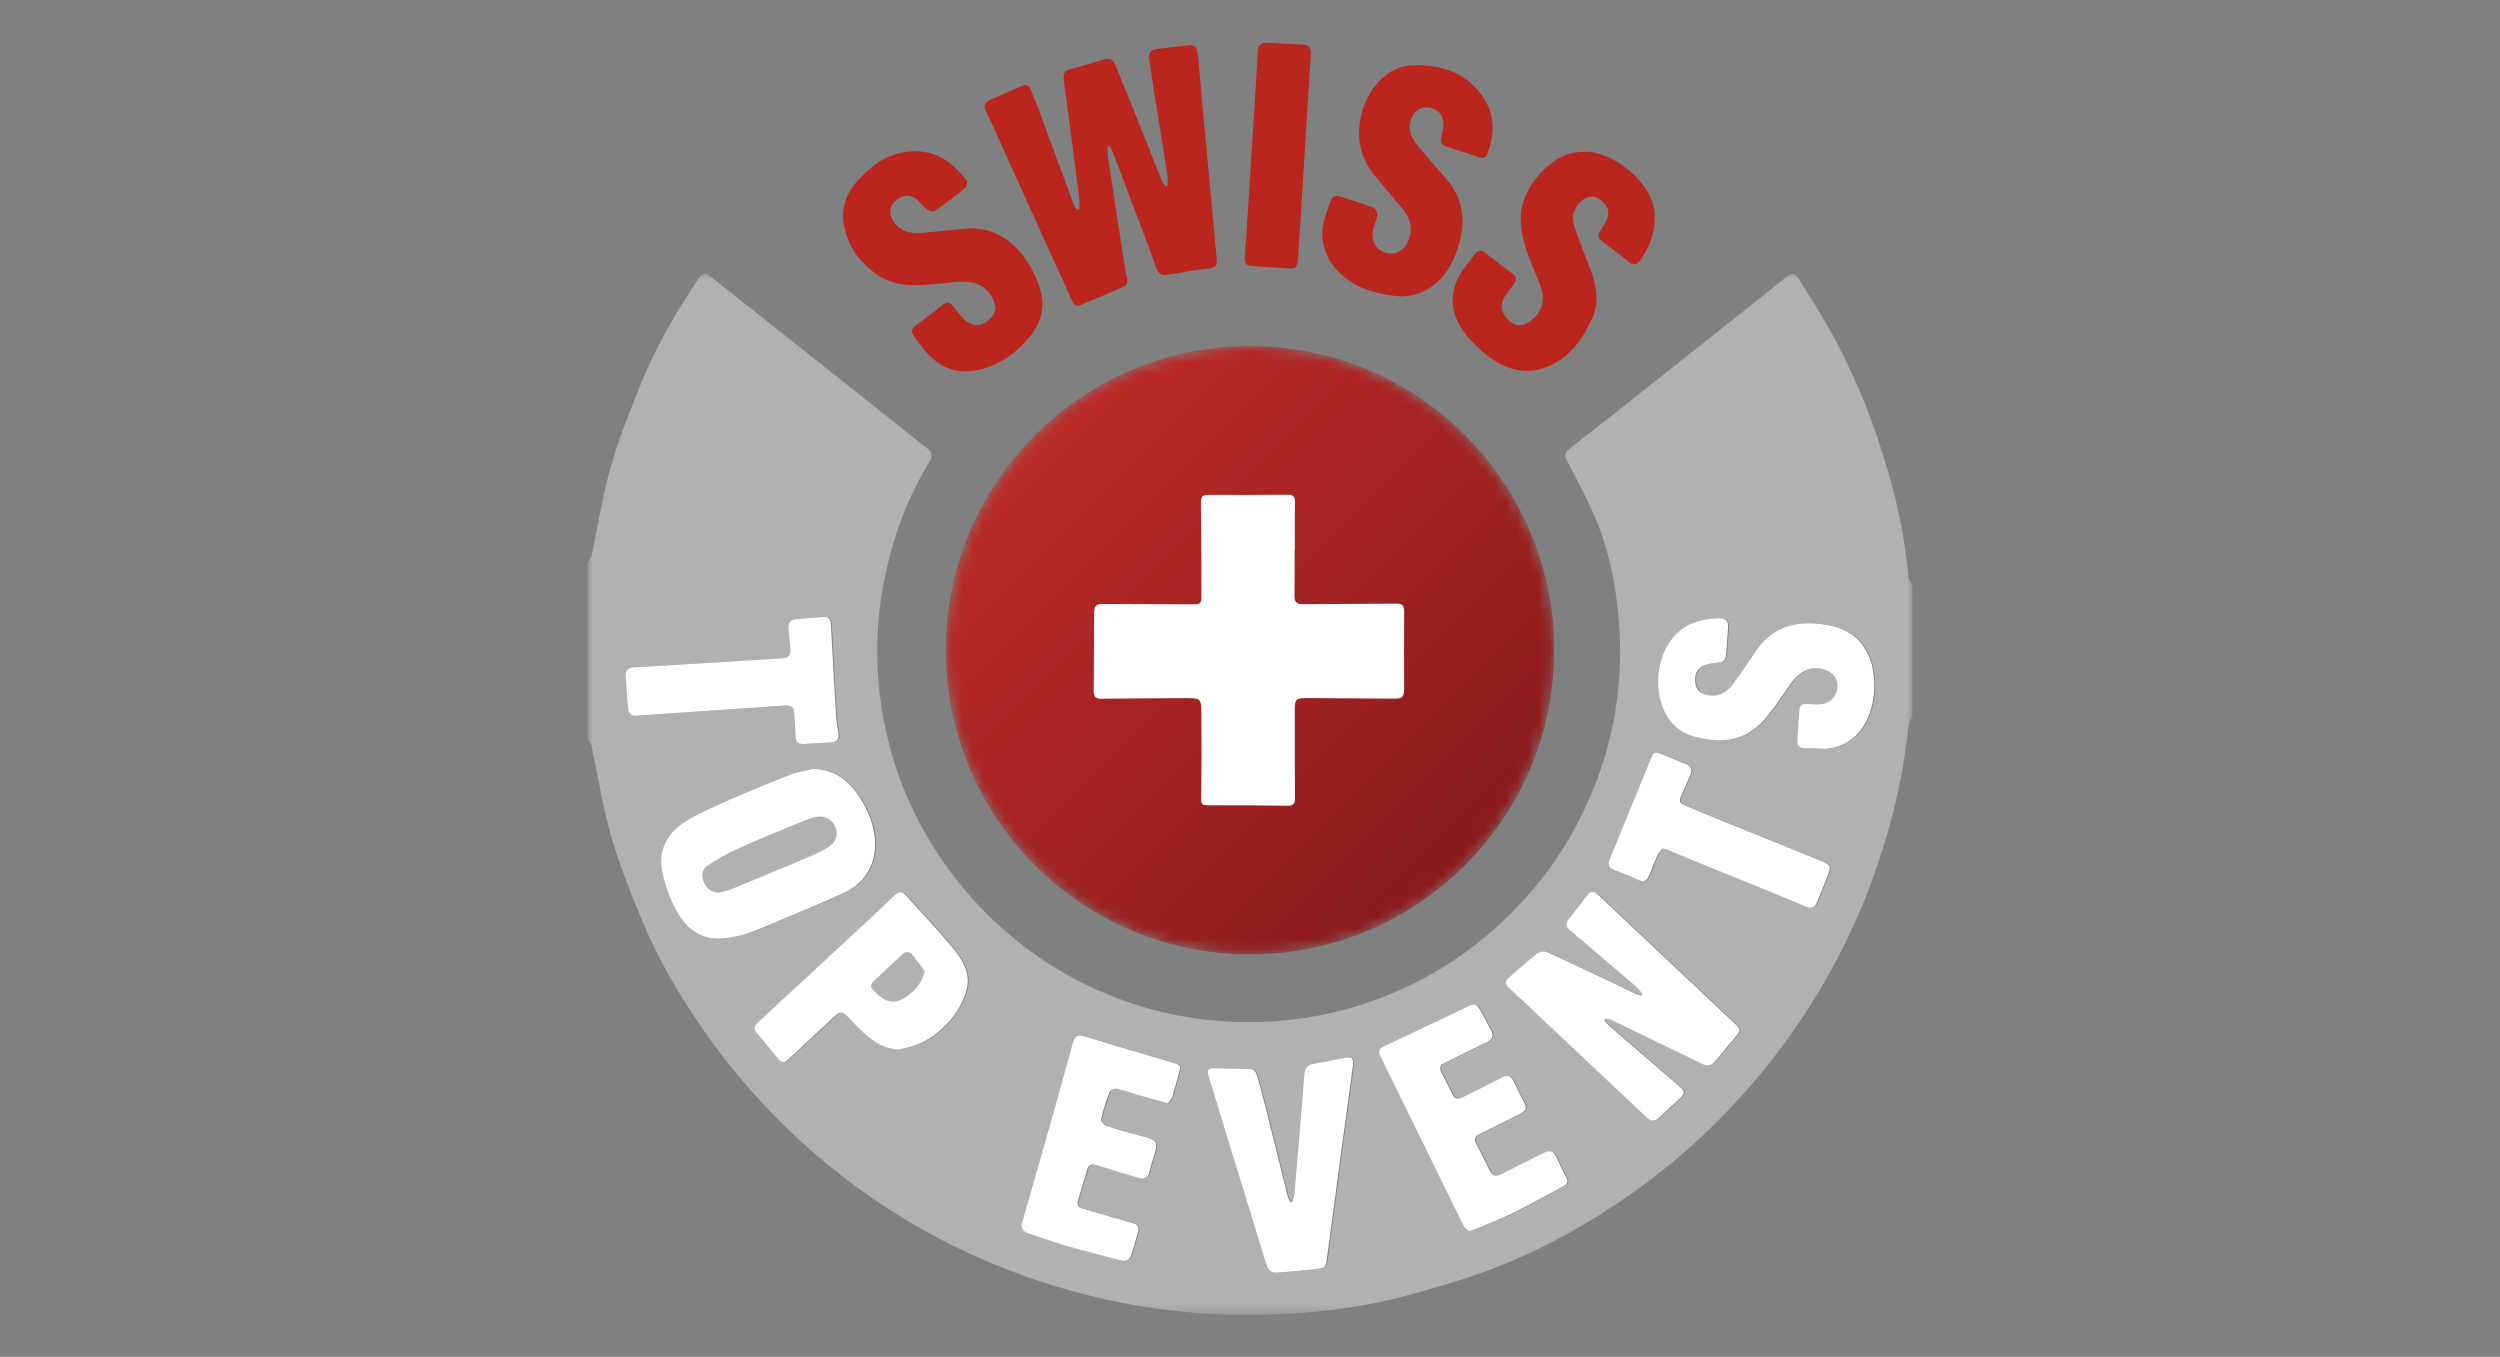<?xml version="1.0" encoding="UTF-8"?>
<svg width="234px" height="127px" viewBox="0 0 234 127" version="1.1" xmlns="http://www.w3.org/2000/svg" xmlns:xlink="http://www.w3.org/1999/xlink">
    <rect x="0" y="0" width="234" height="127" fill="#808080" stroke="none"/>
    <title>SwissTopEvents</title>
    <defs>
        <path d="M0,28.469 C0,44.193 12.746,56.939 28.469,56.939 L28.469,56.939 C44.193,56.939 56.939,44.193 56.939,28.469 L56.939,28.469 C56.939,12.746 44.193,0 28.469,0 L28.469,0 C12.746,0 0,12.746 0,28.469" id="path-1"></path>
        <linearGradient x1="14.645%" y1="14.645%" x2="85.355%" y2="85.355%" id="linearGradient-3">
            <stop stop-color="#BC2B28" offset="0%"></stop>
            <stop stop-color="#8A1A1C" offset="100%"></stop>
        </linearGradient>
        <polygon id="path-4" points="0 0 124 0 124 97.456 0 97.456"></polygon>
    </defs>
    <g id="SwissTopEvents" stroke="none" stroke-width="1" fill="none" fill-rule="evenodd">
        <g id="Group-42" transform="translate(55, 4)">
            <g id="Group-3" transform="translate(33.531, 28.392)">
                <mask id="mask-2" fill="white">
                    <use xlink:href="#path-1"></use>
                </mask>
                <g id="Clip-2"></g>
                <path d="M0,28.469 C0,44.193 12.746,56.939 28.469,56.939 L28.469,56.939 C44.193,56.939 56.939,44.193 56.939,28.469 L56.939,28.469 C56.939,12.746 44.193,0 28.469,0 L28.469,0 C12.746,0 0,12.746 0,28.469" id="Fill-1" fill="url(#linearGradient-3)" mask="url(#mask-2)"></path>
            </g>
            <g id="Group-41">
                <g id="Group-6" transform="translate(0, 21.625)">
                    <mask id="mask-5" fill="white">
                        <use xlink:href="#path-4"></use>
                    </mask>
                    <g id="Clip-5"></g>
                    <path d="M100.708,53.795 C100.938,53.849 101.044,53.859 101.137,53.898 C102.069,54.285 102.996,54.685 103.93,55.065 C105.877,55.857 107.831,56.634 109.777,57.428 C111.245,58.027 112.711,58.633 114.169,59.256 C114.632,59.454 114.939,59.324 115.122,58.895 C115.493,58.022 115.855,57.145 116.194,56.258 C116.477,55.52 116.399,55.302 115.678,55.005 C113.371,54.056 111.053,53.137 108.741,52.201 C106.793,51.411 104.842,50.625 102.903,49.814 C102.219,49.528 102.205,49.367 102.533,48.671 C102.814,48.075 103.061,47.463 103.319,46.856 C103.519,46.385 103.393,46.084 102.89,45.895 C102.137,45.614 101.41,45.265 100.66,44.976 C99.932,44.695 99.872,44.756 99.575,45.486 C98.302,48.616 97.018,51.742 95.737,54.868 C95.53,55.373 95.75,55.634 96.216,55.812 C96.947,56.091 97.681,56.369 98.384,56.709 C98.883,56.95 99.214,56.891 99.427,56.375 C99.703,55.709 99.95,55.029 100.248,54.373 C100.353,54.141 100.572,53.961 100.708,53.795 M6.389,41.247 C10.428,40.97 14.468,40.693 18.508,40.419 C19.213,40.371 19.396,40.532 19.445,41.238 C19.493,41.938 19.532,42.64 19.568,43.341 C19.593,43.827 19.827,44.046 20.325,44.011 C21.149,43.954 21.975,43.925 22.8,43.876 C23.469,43.837 23.657,43.584 23.55,42.9 C23.482,42.472 23.386,42.045 23.36,41.614 C23.184,38.707 23.019,35.799 22.863,32.892 C22.827,32.231 22.695,32.085 22.042,32.134 C21.26,32.192 20.476,32.247 19.694,32.317 C19.034,32.376 18.837,32.637 18.902,33.299 C18.964,33.935 19.018,34.573 19.067,35.212 C19.104,35.682 18.916,35.957 18.409,35.984 C17.461,36.036 16.513,36.109 15.565,36.167 C11.873,36.392 8.182,36.616 4.49,36.835 C3.991,36.864 3.622,37.033 3.654,37.598 C3.715,38.65 3.798,39.7 3.891,40.749 C3.931,41.196 4.213,41.399 4.658,41.369 C5.235,41.33 5.812,41.287 6.389,41.247 M29.252,72.618 C29.844,72.456 30.463,72.36 31.022,72.121 C32.4,71.532 33.532,70.565 34.413,69.388 C34.963,68.653 35.397,67.746 35.595,66.852 C35.908,65.435 35.18,64.206 34.318,63.167 C32.882,61.437 31.334,59.799 29.827,58.128 C29.513,57.781 29.203,57.83 28.869,58.149 C27.808,59.162 26.733,60.16 25.658,61.158 C22.464,64.123 19.271,67.091 16.065,70.044 C15.663,70.414 15.608,70.713 15.98,71.136 C16.593,71.834 17.162,72.57 17.759,73.281 C18.318,73.945 18.444,73.943 19.085,73.343 C20.472,72.045 21.862,70.748 23.252,69.453 C23.7,69.035 23.972,69.052 24.404,69.498 C24.922,70.032 25.424,70.583 25.972,71.084 C26.89,71.923 27.91,72.566 29.252,72.618 M66.083,86.886 C66.009,86.896 65.934,86.906 65.86,86.916 C65.782,86.743 65.675,86.577 65.63,86.396 C64.897,83.473 64.177,80.547 63.444,77.624 C63.228,76.764 62.988,75.91 62.75,75.055 C62.639,74.656 62.396,74.428 61.948,74.424 C60.875,74.414 59.802,74.374 58.728,74.361 C58.19,74.354 58.053,74.547 58.206,75.048 C58.994,77.633 59.779,80.219 60.572,82.802 C61.582,86.094 62.6,89.384 63.612,92.676 C63.816,93.342 64.086,93.54 64.795,93.483 C65.742,93.407 66.689,93.334 67.633,93.23 C69.354,93.038 69.16,93.169 69.37,91.567 C70.133,85.732 70.938,79.903 71.727,74.071 C71.812,73.448 71.632,73.268 71.009,73.384 C70.036,73.565 69.07,73.791 68.092,73.942 C67.468,74.038 67.23,74.339 67.181,74.962 C66.89,78.689 66.57,82.413 66.251,86.137 C66.229,86.389 66.14,86.636 66.083,86.886 M82.593,89.623 C82.993,89.484 83.291,89.399 83.574,89.278 C84.673,88.804 85.788,88.362 86.857,87.828 C88.389,87.065 89.886,86.233 91.396,85.427 C91.82,85.201 91.921,84.921 91.647,84.47 C91.339,83.961 91.099,83.408 90.858,82.861 C90.502,82.05 90.221,81.958 89.427,82.365 C88.161,83.014 86.875,83.627 85.611,84.28 C85.094,84.547 84.763,84.433 84.514,83.923 C84.097,83.07 83.662,82.227 83.238,81.378 C83.04,80.981 83.173,80.723 83.563,80.531 C84.841,79.905 86.11,79.262 87.384,78.626 C87.94,78.349 88.016,78.106 87.732,77.547 C87.406,76.904 87.083,76.26 86.769,75.61 C86.481,75.015 86.224,74.952 85.652,75.248 C84.426,75.885 83.182,76.488 81.945,77.106 C81.541,77.308 81.242,77.235 81.034,76.805 C80.702,76.118 80.351,75.44 80.005,74.76 C79.797,74.351 79.882,74.069 80.314,73.86 C81.649,73.211 82.967,72.525 84.307,71.886 C84.829,71.638 84.899,71.298 84.663,70.836 C84.41,70.341 84.139,69.855 83.876,69.365 C83.247,68.193 83.255,68.208 82.064,68.78 C79.592,69.967 77.116,71.145 74.631,72.304 C74.165,72.522 74.066,72.778 74.289,73.225 C74.924,74.5 75.544,75.782 76.171,77.061 C77.306,79.375 78.442,81.689 79.577,84.004 C80.413,85.707 81.24,87.415 82.092,89.11 C82.197,89.318 82.43,89.461 82.593,89.623 M54.384,77.638 C54.513,77.463 54.731,77.277 54.808,77.043 C55.041,76.339 55.213,75.614 55.421,74.9 C55.66,74.08 55.621,74.059 54.776,73.813 C52.063,73.023 49.356,72.212 46.652,71.392 C45.954,71.181 45.696,71.317 45.495,72.051 C44.918,74.162 44.335,76.272 43.739,78.377 C42.761,81.833 41.777,85.287 40.781,88.737 C40.622,89.289 40.809,89.636 41.314,89.808 C42.543,90.228 43.77,90.66 45.018,91.02 C46.662,91.494 48.328,91.895 49.979,92.345 C50.51,92.49 50.832,92.295 50.986,91.809 C51.211,91.102 51.406,90.385 51.608,89.671 C51.723,89.264 51.596,88.986 51.167,88.869 C50.55,88.7 49.935,88.526 49.32,88.348 C48.349,88.066 47.38,87.781 46.411,87.493 C46.067,87.391 45.864,87.167 45.969,86.799 C46.258,85.786 46.56,84.778 46.876,83.774 C46.996,83.394 47.264,83.29 47.659,83.414 C48.997,83.832 50.341,84.229 51.682,84.634 C52.186,84.786 52.529,84.648 52.665,84.104 C52.775,83.663 52.887,83.222 53.029,82.791 C53.549,81.211 53.485,81.109 51.869,80.69 C50.79,80.411 49.716,80.108 48.66,79.755 C48.436,79.68 48.116,79.301 48.154,79.134 C48.35,78.273 48.619,77.423 48.936,76.598 C49.002,76.424 49.403,76.243 49.606,76.284 C50.271,76.417 50.913,76.658 51.567,76.847 C52.459,77.103 53.353,77.349 54.384,77.638 M115.04,44.417 C117.322,44.716 119.036,43.474 119.826,41.765 C120.579,40.137 120.693,38.406 120.312,36.673 C120.171,36.029 119.848,35.389 119.472,34.84 C118.554,33.496 117.141,32.985 115.599,32.793 C113.051,32.476 110.894,33.117 109.409,35.378 C108.774,36.343 108.106,37.287 107.438,38.23 C106.858,39.049 106.138,39.609 105.045,39.447 C104.269,39.332 103.852,38.977 103.773,38.319 C103.664,37.42 103.959,36.864 104.735,36.602 C105.043,36.498 105.377,36.451 105.703,36.428 C106.451,36.375 106.605,36.235 106.655,35.51 C106.709,34.727 106.77,33.945 106.833,33.163 C106.881,32.559 106.638,32.217 106.044,32.239 C104.707,32.289 103.412,32.521 102.333,33.407 C100.596,34.834 99.877,37.598 100.522,39.967 C100.995,41.703 102.057,42.902 103.738,43.336 C106.658,44.09 108.795,43.624 110.654,41.236 C111.362,40.325 112,39.359 112.662,38.412 C113.565,37.118 114.749,36.628 115.935,37.072 C116.765,37.383 117.164,37.982 117.066,38.767 C116.956,39.644 116.35,40.238 115.467,40.292 C115.057,40.317 114.643,40.279 114.23,40.268 C113.855,40.259 113.552,40.388 113.518,40.794 C113.435,41.781 113.373,42.77 113.327,43.759 C113.307,44.19 113.577,44.398 113.988,44.414 C114.338,44.428 114.689,44.417 115.04,44.417 M21.223,46.34 C20.489,46.523 19.725,46.631 19.025,46.903 C17.142,47.634 15.273,48.405 13.425,49.22 C12.031,49.833 10.616,50.436 9.322,51.226 C7.477,52.352 6.603,54.066 7.128,56.24 C7.406,57.389 7.817,58.542 8.381,59.577 C9.329,61.32 10.774,62.428 12.902,62.199 C13.635,62.12 14.376,61.974 15.071,61.735 C16.181,61.353 17.261,60.881 18.343,60.423 C20.279,59.602 22.224,58.801 24.133,57.921 C26.168,56.982 27.19,55.031 26.971,52.813 C26.839,51.481 26.347,50.28 25.664,49.173 C24.663,47.548 23.308,46.407 21.223,46.34 M95.263,69.894 C95.301,69.832 95.338,69.77 95.376,69.709 C95.585,69.762 95.809,69.784 96,69.875 C97.523,70.606 99.039,71.352 100.559,72.09 C101.839,72.711 103.127,73.317 104.399,73.953 C104.937,74.223 105.324,74.114 105.689,73.653 C106.291,72.893 106.926,72.159 107.543,71.411 C108.035,70.816 108.029,70.716 107.473,70.192 C103.189,66.157 98.901,62.127 94.624,58.085 C94.223,57.706 93.942,57.812 93.654,58.185 C93.086,58.919 92.536,59.668 91.942,60.381 C91.595,60.797 91.655,61.113 92.035,61.437 C94.079,63.175 96.124,64.911 98.159,66.659 C98.416,66.879 98.618,67.164 98.845,67.419 C98.802,67.471 98.759,67.522 98.715,67.573 C98.567,67.532 98.41,67.51 98.273,67.445 C97.584,67.119 96.903,66.774 96.214,66.448 C94.108,65.45 92.008,64.441 89.883,63.485 C89.636,63.373 89.169,63.461 88.945,63.637 C88.054,64.337 87.226,65.116 86.363,65.851 C85.958,66.195 85.925,66.481 86.345,66.857 C87.222,67.642 88.066,68.463 88.923,69.27 C92.352,72.496 95.781,75.721 99.206,78.951 C99.604,79.327 99.969,79.383 100.388,78.981 C101.029,78.366 101.693,77.776 102.341,77.169 C102.804,76.734 102.809,76.514 102.344,76.112 C100.141,74.21 97.931,72.317 95.729,70.414 C95.554,70.263 95.417,70.068 95.263,69.894 M-6.2000031e-05,27.03 C0.127,26.816 0.322,26.616 0.371,26.385 C0.965,23.622 1.383,20.81 2.158,18.099 C2.926,15.41 3.979,12.794 5.032,10.196 C6.3,7.072 7.97,4.149 9.811,1.325 C10.025,0.997 10.232,0.663 10.453,0.339 C10.73,-0.065 11.044,-0.107 11.441,0.209 C16.406,4.148 21.377,8.08 26.343,12.017 C28.155,13.453 29.95,14.911 31.776,16.33 C32.309,16.745 32.289,17.13 31.969,17.651 C29.893,21.03 28.568,24.693 27.787,28.575 C26.969,32.634 26.9,36.71 27.545,40.778 C28.325,45.69 30.093,50.245 32.86,54.403 C35.528,58.414 38.861,61.749 42.879,64.395 C45.442,66.082 48.192,67.386 51.114,68.344 C54.886,69.58 58.754,70.121 62.709,70.032 C66.559,69.946 70.293,69.24 73.915,67.901 C79.727,65.752 84.571,62.252 88.56,57.543 C90.614,55.118 92.268,52.438 93.579,49.542 C96.114,43.936 97.046,38.06 96.482,31.955 C96.182,28.713 95.495,25.537 94.19,22.541 C93.418,20.768 92.485,19.066 91.603,17.342 C91.38,16.904 91.551,16.662 91.883,16.403 C93.591,15.068 95.291,13.724 96.991,12.379 C101.004,9.2 105.016,6.019 109.028,2.838 C110.111,1.979 111.201,1.126 112.269,0.248 C112.711,-0.116 113.042,-0.077 113.332,0.403 C114.473,2.293 115.696,4.139 116.729,6.086 C117.792,8.086 118.767,10.146 119.601,12.251 C120.473,14.453 121.212,16.716 121.863,18.995 C122.75,22.095 123.347,25.262 123.649,28.48 C123.671,28.708 123.879,28.919 124,29.138 L124,41.415 C123.869,41.739 123.653,42.055 123.62,42.39 C123.238,46.227 122.422,49.978 121.286,53.653 C119.934,58.022 118.12,62.197 115.835,66.17 C113.216,70.725 110.079,74.88 106.426,78.648 C102.858,82.329 98.88,85.503 94.526,88.206 C91.134,90.312 87.578,92.108 83.824,93.458 C81.361,94.343 78.832,95.062 76.302,95.735 C71.968,96.888 67.526,97.337 63.055,97.44 C59.268,97.528 55.497,97.249 51.758,96.63 C47.487,95.922 43.336,94.787 39.298,93.213 C36.427,92.093 33.652,90.785 30.983,89.255 C27.41,87.207 24.075,84.818 20.973,82.105 C17.114,78.728 13.727,74.933 10.801,70.723 C8.532,67.46 6.534,64.039 5.022,60.364 C3.971,57.812 2.937,55.232 2.184,52.582 C1.401,49.831 0.969,46.98 0.366,44.176 C0.316,43.943 0.125,43.74 -6.2000031e-05,43.523 C-6.2000031e-05,38.025 -6.2000031e-05,32.528 -6.2000031e-05,27.03" id="Fill-4" fill="#B0B1B1" mask="url(#mask-5)"></path>
                </g>
                <path d="M19.357,62.862 C19.405,63.563 19.443,64.264 19.48,64.966 C19.505,65.452 19.739,65.67 20.236,65.636 C21.061,65.579 21.887,65.55 22.711,65.501 C23.381,65.462 23.569,65.209 23.461,64.525 C23.394,64.096 23.298,63.67 23.272,63.239 C23.096,60.332 22.931,57.424 22.774,54.516 C22.739,53.856 22.606,53.71 21.954,53.758 C21.171,53.817 20.388,53.872 19.606,53.942 C18.945,54.001 18.748,54.262 18.813,54.923 C18.876,55.56 18.929,56.198 18.979,56.836 C19.016,57.307 18.827,57.582 18.321,57.609 C17.372,57.661 16.425,57.734 15.476,57.792 C11.785,58.017 8.094,58.241 4.402,58.46 C3.902,58.489 3.533,58.658 3.566,59.223 C3.627,60.274 3.71,61.325 3.803,62.374 C3.842,62.821 4.125,63.024 4.57,62.994 C5.147,62.955 5.723,62.912 6.3,62.872 C10.34,62.595 14.379,62.318 18.419,62.044 C19.124,61.996 19.308,62.157 19.357,62.862" id="Fill-7" fill="#FFFFFF"></path>
                <path d="M54.688,95.438 C51.975,94.648 49.268,93.837 46.564,93.017 C45.866,92.805 45.608,92.942 45.407,93.676 C44.83,95.787 44.246,97.896 43.65,100.002 C42.673,103.458 41.688,106.912 40.693,110.362 C40.534,110.914 40.72,111.26 41.225,111.433 C42.455,111.853 43.682,112.285 44.929,112.645 C46.574,113.119 48.239,113.52 49.891,113.97 C50.421,114.115 50.744,113.92 50.898,113.434 C51.122,112.727 51.318,112.01 51.52,111.296 C51.635,110.889 51.507,110.611 51.079,110.494 C50.462,110.325 49.846,110.151 49.232,109.973 C48.261,109.691 47.291,109.406 46.322,109.118 C45.979,109.016 45.775,108.792 45.881,108.423 C46.17,107.411 46.472,106.403 46.788,105.399 C46.907,105.019 47.175,104.915 47.571,105.038 C48.908,105.456 50.252,105.854 51.594,106.258 C52.098,106.41 52.441,106.273 52.576,105.728 C52.686,105.288 52.798,104.847 52.94,104.416 C53.461,102.836 53.397,102.734 51.78,102.315 C50.702,102.036 49.628,101.733 48.572,101.38 C48.348,101.305 48.027,100.926 48.065,100.759 C48.262,99.897 48.53,99.048 48.847,98.223 C48.914,98.049 49.315,97.868 49.518,97.908 C50.182,98.042 50.824,98.283 51.478,98.471 C52.37,98.728 53.265,98.974 54.295,99.263 C54.424,99.088 54.642,98.901 54.719,98.668 C54.952,97.963 55.124,97.239 55.332,96.525 C55.571,95.705 55.532,95.684 54.688,95.438" id="Fill-9" fill="#FFFFFF"></path>
                <path d="M90.77,104.486 C90.413,103.675 90.132,103.583 89.339,103.99 C88.072,104.639 86.787,105.252 85.522,105.905 C85.005,106.172 84.675,106.058 84.425,105.548 C84.009,104.695 83.574,103.852 83.15,103.003 C82.952,102.606 83.085,102.347 83.475,102.156 C84.753,101.53 86.022,100.886 87.295,100.251 C87.851,99.973 87.927,99.731 87.644,99.172 C87.318,98.529 86.994,97.884 86.681,97.235 C86.393,96.64 86.135,96.576 85.563,96.873 C84.337,97.51 83.093,98.113 81.857,98.731 C81.452,98.933 81.153,98.86 80.946,98.43 C80.614,97.743 80.262,97.065 79.916,96.385 C79.709,95.976 79.794,95.694 80.225,95.484 C81.561,94.835 82.879,94.15 84.219,93.511 C84.741,93.262 84.811,92.923 84.575,92.461 C84.322,91.966 84.05,91.48 83.787,90.99 C83.159,89.818 83.166,89.833 81.976,90.405 C79.504,91.592 77.028,92.77 74.543,93.929 C74.077,94.146 73.978,94.402 74.201,94.85 C74.836,96.125 75.455,97.407 76.083,98.686 C77.218,101 78.354,103.314 79.489,105.629 C80.324,107.332 81.152,109.04 82.004,110.735 C82.108,110.943 82.342,111.086 82.504,111.248 C82.904,111.108 83.203,111.024 83.485,110.902 C84.584,110.429 85.699,109.986 86.769,109.453 C88.3,108.689 89.797,107.857 91.308,107.052 C91.732,106.826 91.832,106.546 91.559,106.095 C91.251,105.586 91.01,105.033 90.77,104.486" id="Fill-11" fill="#FFFFFF"></path>
                <path d="M24.045,79.546 C26.079,78.607 27.102,76.656 26.882,74.438 C26.751,73.106 26.258,71.905 25.575,70.797 C24.574,69.173 23.219,68.032 21.135,67.965 C20.4,68.148 19.637,68.255 18.937,68.527 C17.054,69.259 15.185,70.03 13.336,70.844 C11.943,71.458 10.528,72.061 9.234,72.851 C7.389,73.977 6.514,75.691 7.04,77.865 C7.318,79.014 7.729,80.166 8.292,81.202 C9.241,82.945 10.686,84.053 12.814,83.824 C13.546,83.745 14.288,83.599 14.983,83.36 C16.093,82.978 17.173,82.506 18.255,82.047 C20.191,81.227 22.136,80.426 24.045,79.546" id="Fill-13" fill="#FFFFFF"></path>
                <path d="M29.738,79.753 C29.425,79.405 29.114,79.455 28.78,79.774 C27.719,80.786 26.645,81.785 25.57,82.783 C22.376,85.748 19.183,88.715 15.977,91.669 C15.575,92.039 15.52,92.338 15.892,92.761 C16.505,93.458 17.073,94.194 17.671,94.906 C18.229,95.57 18.355,95.568 18.996,94.968 C20.384,93.669 21.774,92.373 23.164,91.077 C23.612,90.66 23.883,90.677 24.315,91.123 C24.833,91.656 25.336,92.207 25.883,92.708 C26.801,93.548 27.822,94.191 29.164,94.242 C29.755,94.081 30.375,93.985 30.934,93.746 C32.312,93.157 33.443,92.19 34.324,91.013 C34.874,90.278 35.308,89.371 35.506,88.477 C35.82,87.06 35.092,85.831 34.23,84.792 C32.794,83.062 31.246,81.424 29.738,79.753" id="Fill-15" fill="#FFFFFF"></path>
                <path d="M70.921,95.008 C69.948,95.19 68.982,95.415 68.004,95.566 C67.38,95.663 67.141,95.964 67.093,96.587 C66.802,100.313 66.481,104.037 66.163,107.761 C66.141,108.014 66.052,108.261 65.994,108.51 C65.92,108.521 65.846,108.531 65.772,108.54 C65.694,108.368 65.587,108.202 65.542,108.02 C64.809,105.098 64.088,102.172 63.355,99.249 C63.14,98.389 62.899,97.535 62.662,96.68 C62.551,96.281 62.307,96.053 61.86,96.049 C60.787,96.039 59.713,95.999 58.64,95.985 C58.101,95.978 57.965,96.172 58.117,96.673 C58.905,99.258 59.69,101.844 60.483,104.427 C61.493,107.719 62.511,111.009 63.523,114.301 C63.728,114.967 63.997,115.165 64.707,115.108 C65.653,115.032 66.601,114.959 67.545,114.854 C69.266,114.663 69.072,114.793 69.281,113.192 C70.044,107.357 70.85,101.528 71.639,95.696 C71.723,95.072 71.543,94.892 70.921,95.008" id="Fill-17" fill="#FFFFFF"></path>
                <path d="M119.384,56.465 C118.466,55.121 117.053,54.61 115.511,54.418 C112.963,54.1 110.806,54.742 109.32,57.003 C108.686,57.968 108.018,58.912 107.35,59.854 C106.769,60.674 106.049,61.234 104.957,61.072 C104.181,60.957 103.764,60.602 103.684,59.944 C103.575,59.045 103.871,58.489 104.647,58.227 C104.954,58.123 105.289,58.076 105.615,58.053 C106.362,58 106.517,57.86 106.567,57.135 C106.621,56.352 106.681,55.57 106.744,54.788 C106.793,54.183 106.549,53.842 105.956,53.864 C104.619,53.913 103.324,54.146 102.245,55.032 C100.508,56.459 99.789,59.222 100.434,61.592 C100.906,63.328 101.968,64.527 103.65,64.961 C106.57,65.715 108.707,65.249 110.565,62.86 C111.274,61.95 111.912,60.984 112.573,60.037 C113.477,58.743 114.661,58.253 115.847,58.697 C116.676,59.008 117.076,59.607 116.977,60.392 C116.867,61.268 116.262,61.863 115.379,61.917 C114.968,61.942 114.554,61.904 114.142,61.893 C113.767,61.883 113.464,62.013 113.43,62.419 C113.347,63.406 113.285,64.395 113.238,65.384 C113.218,65.814 113.489,66.022 113.899,66.039 C114.249,66.053 114.601,66.042 114.951,66.042 C117.233,66.341 118.947,65.099 119.738,63.389 C120.491,61.762 120.605,60.03 120.224,58.298 C120.082,57.654 119.759,57.014 119.384,56.465" id="Fill-19" fill="#FFFFFF"></path>
                <path d="M107.385,91.817 C103.1,87.782 98.812,83.751 94.535,79.709 C94.134,79.331 93.854,79.437 93.565,79.81 C92.997,80.544 92.448,81.293 91.854,82.006 C91.507,82.422 91.566,82.738 91.947,83.061 C93.99,84.8 96.036,86.536 98.071,88.283 C98.328,88.504 98.53,88.789 98.757,89.044 C98.714,89.095 98.67,89.147 98.627,89.198 C98.479,89.157 98.321,89.135 98.185,89.07 C97.495,88.744 96.815,88.399 96.126,88.073 C94.02,87.075 91.919,86.066 89.795,85.11 C89.548,84.998 89.08,85.086 88.857,85.261 C87.966,85.962 87.138,86.741 86.274,87.476 C85.87,87.82 85.837,88.105 86.257,88.482 C87.133,89.267 87.977,90.088 88.835,90.895 C92.263,94.121 95.693,97.346 99.118,100.576 C99.516,100.952 99.881,101.008 100.3,100.605 C100.94,99.991 101.605,99.401 102.252,98.794 C102.716,98.359 102.721,98.139 102.256,97.737 C100.052,95.835 97.843,93.941 95.64,92.039 C95.465,91.888 95.329,91.693 95.174,91.518 L95.288,91.333 C95.496,91.387 95.721,91.409 95.911,91.5 C97.435,92.231 98.951,92.977 100.471,93.715 C101.751,94.336 103.039,94.941 104.311,95.578 C104.849,95.848 105.236,95.739 105.6,95.278 C106.203,94.518 106.837,93.784 107.455,93.036 C107.947,92.441 107.941,92.341 107.385,91.817" id="Fill-21" fill="#FFFFFF"></path>
                <path d="M115.59,76.63 C113.283,75.681 110.965,74.762 108.653,73.825 C106.704,73.036 104.754,72.25 102.815,71.438 C102.131,71.152 102.116,70.992 102.444,70.296 C102.725,69.7 102.973,69.088 103.23,68.481 C103.431,68.01 103.304,67.709 102.802,67.52 C102.049,67.238 101.322,66.89 100.571,66.601 C99.844,66.32 99.783,66.38 99.486,67.111 C98.214,70.241 96.93,73.366 95.649,76.493 C95.442,76.997 95.662,77.259 96.127,77.436 C96.858,77.715 97.592,77.994 98.296,78.334 C98.794,78.575 99.125,78.516 99.338,78 C99.614,77.333 99.862,76.654 100.16,75.998 C100.265,75.766 100.483,75.586 100.62,75.42 C100.85,75.474 100.955,75.484 101.049,75.523 C101.981,75.91 102.907,76.31 103.842,76.69 C105.789,77.482 107.742,78.259 109.689,79.053 C111.157,79.652 112.622,80.258 114.08,80.881 C114.543,81.079 114.851,80.949 115.033,80.52 C115.405,79.647 115.767,78.769 116.106,77.883 C116.388,77.144 116.311,76.926 115.59,76.63" id="Fill-23" fill="#FFFFFF"></path>
                <path d="M66.173,47.434 C66.173,48.88 66.188,50.326 66.165,51.772 C66.156,52.322 66.344,52.556 66.916,52.551 C69.848,52.524 72.781,52.53 75.713,52.499 C76.264,52.493 76.434,52.698 76.431,53.227 C76.414,55.643 76.421,58.059 76.427,60.476 C76.43,61.194 76.251,61.399 75.591,61.394 C72.927,61.373 70.264,61.35 67.6,61.341 C66.206,61.335 66.194,61.347 66.192,62.719 C66.188,65.384 66.195,68.048 66.209,70.713 C66.211,71.195 66.065,71.428 65.529,71.42 C63.217,71.385 60.904,71.362 58.592,71.375 C57.349,71.382 57.408,71.419 57.432,70.187 C57.478,67.75 57.465,65.312 57.449,62.875 C57.44,61.373 57.418,61.348 55.949,61.347 C53.306,61.347 50.663,61.376 48.021,61.402 C47.483,61.407 47.364,61.116 47.368,60.651 C47.39,58.42 47.404,56.19 47.406,53.959 C47.408,52.526 47.398,52.528 48.818,52.535 C51.502,52.546 54.187,52.552 56.871,52.567 C57.258,52.57 57.457,52.397 57.455,52.016 C57.444,49.104 57.442,46.191 57.406,43.28 C57.395,42.423 57.468,42.317 58.326,42.319 C60.722,42.326 63.117,42.331 65.513,42.303 C66.033,42.297 66.212,42.461 66.206,42.973 C66.186,44.46 66.199,45.947 66.199,47.434 C66.19,47.434 66.181,47.434 66.173,47.434" id="Fill-25" fill="#FFFFFF"></path>
                <path d="M48.695,9.709 C48.695,10.039 48.653,10.376 48.702,10.7 C49.21,14.069 49.732,17.437 50.253,20.804 C50.301,21.11 50.355,21.416 50.423,21.718 C50.607,22.542 50.531,22.697 49.738,23.033 C48.542,23.538 47.343,24.038 46.151,24.551 C45.741,24.726 45.533,24.538 45.375,24.192 C44.887,23.122 44.39,22.057 43.903,20.986 C42.778,18.508 41.655,16.028 40.534,13.548 C39.608,11.499 38.687,9.449 37.761,7.401 C37.608,7.063 37.454,6.724 37.278,6.397 C37.028,5.932 37.16,5.582 37.609,5.377 C38.622,4.915 39.649,4.483 40.671,4.039 C41.045,3.876 41.321,3.985 41.472,4.358 C41.752,5.046 42.03,5.734 42.287,6.43 C43.358,9.333 44.42,12.24 45.494,15.142 C45.557,15.313 45.693,15.457 45.795,15.613 C45.869,15.598 45.943,15.582 46.017,15.566 C46.017,15.235 46.051,14.898 46.011,14.572 C45.757,12.501 45.488,10.432 45.22,8.364 C45.005,6.705 44.789,5.046 44.562,3.389 C44.498,2.926 44.644,2.632 45.109,2.501 C46.181,2.198 47.255,1.899 48.32,1.571 C48.864,1.404 49.203,1.589 49.405,2.087 C49.981,3.501 50.556,4.915 51.123,6.332 C52.013,8.553 52.894,10.778 53.787,12.998 C53.849,13.152 53.981,13.277 54.08,13.415 C54.144,13.4 54.207,13.385 54.271,13.37 C54.271,13.019 54.317,12.661 54.263,12.319 C53.843,9.626 53.401,6.936 52.971,4.244 C52.824,3.326 52.688,2.407 52.553,1.488 C52.475,0.953 52.729,0.658 53.25,0.593 C54.274,0.463 55.298,0.332 56.325,0.227 C56.906,0.168 57.069,0.584 57.116,1.049 C57.21,1.973 57.275,2.901 57.361,3.826 C57.86,9.214 58.361,14.602 58.864,19.99 C58.955,20.959 58.865,21.03 57.913,21.149 C56.746,21.294 55.587,21.501 54.427,21.696 C53.651,21.827 53.473,21.703 53.196,20.954 C52.272,18.458 51.328,15.969 50.389,13.479 C49.967,12.361 49.541,11.244 49.11,10.13 C49.048,9.969 48.941,9.827 48.856,9.676 L48.695,9.709 Z" id="Fill-27" fill="#BA261E"></path>
                <path d="M93.264,10.207 C95.759,10.053 99.736,12.989 99.873,16.053 C99.947,17.717 99.429,19.136 98.468,20.435 C98.201,20.795 97.861,20.819 97.498,20.537 C96.652,19.877 95.807,19.215 94.946,18.574 C94.568,18.292 94.522,18.002 94.786,17.625 C94.952,17.389 95.1,17.14 95.238,16.887 C95.757,15.931 95.601,15.274 94.716,14.645 C94.231,14.301 93.632,14.315 93.166,14.693 C92.366,15.341 92.006,16.162 92.35,17.163 C92.793,18.449 93.295,19.715 93.778,20.987 C94.369,22.543 94.773,24.108 94.051,25.738 C93.183,27.7 91.972,29.405 89.959,30.279 C87.825,31.207 85.83,30.571 84.109,29.197 C83.19,28.463 82.305,27.576 81.703,26.577 C80.588,24.729 80.777,22.825 82.069,21.067 C82.387,20.635 82.73,20.221 83.047,19.789 C83.329,19.404 83.649,19.389 84.005,19.659 C84.876,20.32 85.74,20.992 86.612,21.652 C87.006,21.949 86.957,22.267 86.695,22.612 C86.432,22.956 86.144,23.285 85.912,23.649 C85.329,24.565 85.494,25.403 86.364,26.108 C87.007,26.628 87.77,26.527 88.524,25.819 C89.405,24.992 89.619,23.991 89.217,22.876 C88.861,21.886 88.426,20.925 88.061,19.938 C87.565,18.594 87.205,17.228 87.381,15.762 C87.668,13.368 90.179,10.595 92.4,10.276 C92.686,10.235 92.976,10.229 93.264,10.207" id="Fill-29" fill="#BA261E"></path>
                <path d="M34.491,22.391 C33.904,22.448 32.776,22.579 31.644,22.662 C30.031,22.781 28.449,22.655 27.072,21.693 C25.352,20.491 24.23,18.86 23.951,16.767 C23.752,15.273 24.319,13.955 25.325,12.856 C26.891,11.144 28.72,9.974 31.176,10.183 C33.086,10.345 34.38,11.487 35.484,12.907 C35.582,13.032 35.492,13.471 35.346,13.59 C34.419,14.345 33.466,15.072 32.483,15.753 C32.34,15.852 31.941,15.724 31.749,15.582 C31.405,15.328 31.149,14.958 30.821,14.68 C30.172,14.131 29.388,14.223 28.721,14.892 C28.189,15.426 28.211,16.201 28.714,16.85 C29.376,17.703 30.271,17.88 31.259,17.796 C32.535,17.688 33.81,17.571 35.082,17.424 C37.895,17.099 39.85,18.453 41.284,20.681 C41.807,21.494 42.184,22.444 42.429,23.384 C42.818,24.87 42.4,26.245 41.447,27.446 C40.274,28.924 38.807,29.985 36.988,30.526 C34.797,31.177 33.013,30.515 31.565,28.811 C31.391,28.606 31.238,28.384 31.072,28.174 C29.923,26.717 30.229,26.875 31.391,25.952 C32.004,25.464 32.648,25.015 33.264,24.53 C33.641,24.232 33.916,24.291 34.201,24.662 C34.54,25.103 34.889,25.541 35.282,25.933 C35.881,26.531 36.73,26.576 37.368,26.095 C38.213,25.457 38.368,24.819 37.923,23.947 C37.317,22.759 36.342,22.259 34.491,22.391" id="Fill-31" fill="#BA261E"></path>
                <path d="M76.007,23.739 C73.442,23.507 71.093,22.786 69.549,20.533 C69.157,19.962 68.935,19.222 68.814,18.528 C68.586,17.218 69.132,16.013 69.548,14.806 C69.692,14.387 70.009,14.244 70.439,14.387 C71.496,14.739 72.561,15.067 73.599,15.467 C73.771,15.533 73.926,15.919 73.908,16.143 C73.879,16.503 73.696,16.85 73.585,17.205 C73.222,18.356 73.675,19.351 74.698,19.655 C75.698,19.951 76.58,19.39 76.932,18.228 C77.253,17.169 76.889,16.278 76.224,15.475 C75.355,14.427 74.455,13.403 73.599,12.344 C71.206,9.378 72.207,5.389 74.306,3.385 C75.117,2.611 76.087,2.147 77.189,2.113 C79.97,2.027 82.407,2.823 83.952,5.3 C84.959,6.916 84.867,8.689 84.208,10.437 C84.067,10.808 83.764,10.823 83.433,10.715 C82.414,10.383 81.394,10.051 80.374,9.718 C79.908,9.566 79.793,9.252 79.914,8.795 C80.004,8.458 80.088,8.111 80.106,7.765 C80.155,6.835 79.636,6.206 78.749,6.068 C77.935,5.941 77.273,6.431 77.027,7.329 C76.759,8.307 77.217,9.066 77.794,9.763 C78.61,10.749 79.454,11.713 80.306,12.667 C82.087,14.661 82.223,16.923 81.402,19.333 C80.929,20.722 80.25,21.979 78.99,22.84 C78.089,23.457 77.108,23.759 76.007,23.739" id="Fill-33" fill="#BA261E"></path>
                <path d="M61.613,18.762 C61.923,13.835 62.235,8.908 62.544,3.981 C62.612,2.909 62.679,1.837 62.733,0.764 C62.76,0.225 63.026,-0.026 63.562,0.002 C64.697,0.062 65.831,0.121 66.965,0.181 C67.506,0.209 67.727,0.489 67.693,1.032 C67.289,7.462 66.893,13.894 66.494,20.325 C66.454,20.977 66.265,21.169 65.672,21.132 C64.539,21.063 63.406,20.988 62.273,20.905 C61.59,20.855 61.467,20.698 61.518,19.998 C61.525,19.895 61.54,19.792 61.546,19.689 C61.563,19.38 61.577,19.07 61.593,18.761 C61.599,18.761 61.606,18.762 61.613,18.762" id="Fill-35" fill="#BA261E"></path>
                <path d="M12.239,79.562 C11.587,79.513 11.149,79.171 10.908,78.637 C10.654,78.075 10.649,77.413 11.184,77.053 C12.096,76.439 13.065,75.887 14.066,75.432 C15.883,74.605 17.74,73.863 19.584,73.096 C20.097,72.883 20.618,72.681 21.148,72.514 C22.012,72.242 22.832,72.598 23.174,73.359 C23.501,74.085 23.268,74.853 22.49,75.321 C21.876,75.691 21.217,75.996 20.555,76.276 C18.203,77.271 15.844,78.251 13.48,79.218 C13.086,79.38 12.654,79.45 12.239,79.562" id="Fill-37" fill="#B0B1B1"></path>
                <path d="M31.562,86.919 C31.428,87.293 31.376,87.516 31.273,87.711 C30.79,88.62 30.048,89.279 29.119,89.675 C28.804,89.81 28.345,89.76 28.005,89.643 C27.651,89.52 27.336,89.24 27.046,88.98 C26.351,88.358 26.371,88.192 27.044,87.578 C27.822,86.869 28.582,86.141 29.349,85.42 C29.806,84.991 30.09,84.988 30.48,85.469 C30.872,85.954 31.228,86.467 31.562,86.919" id="Fill-39" fill="#B0B1B1"></path>
            </g>
        </g>
    </g>
</svg>